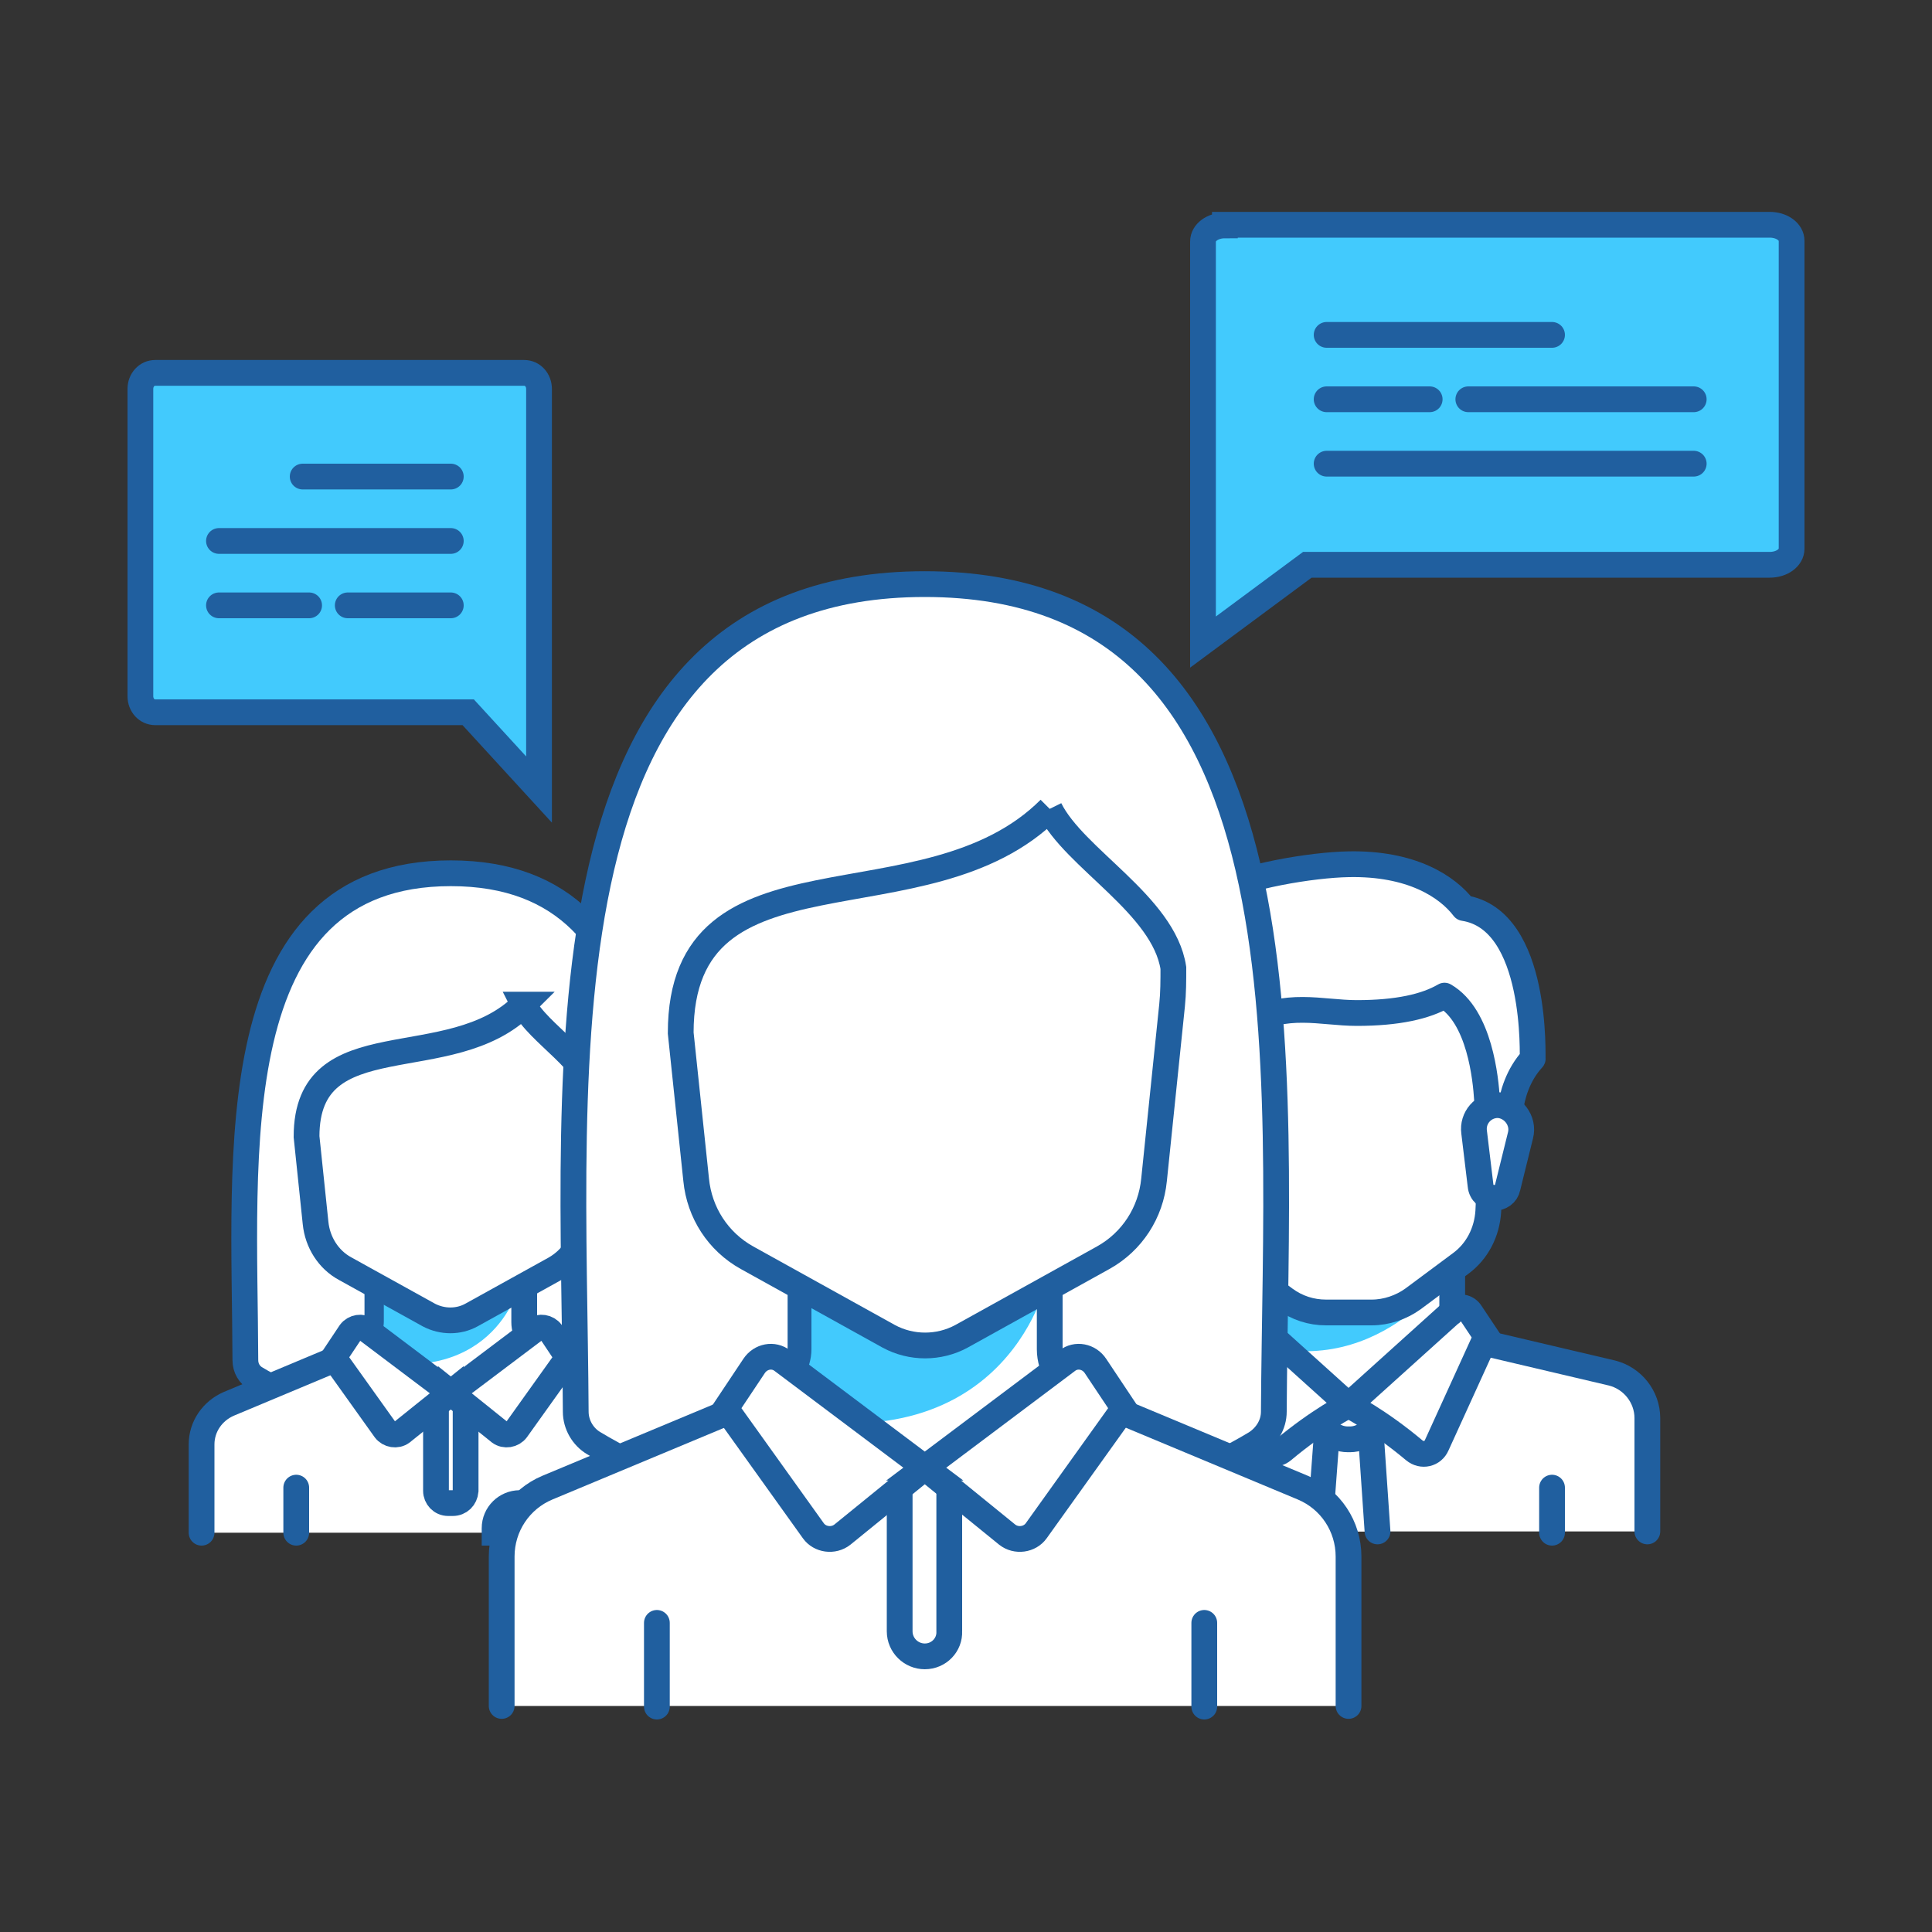 <svg xmlns="http://www.w3.org/2000/svg" viewBox="0 0 300 300"><rect x="0" y="0" width="300" height="300" fill="#333333" stroke="none"/><path fill="#FFF" stroke="#205F9F" stroke-width="4" stroke-miterlimit="10" d="M70 135.6c-36 0-32 43.8-31.9 75.6 0 1.2.6 2.3 1.7 2.9 4 2.4 15 8 30.2 8s26.2-5.6 30.2-8c1-.6 1.7-1.7 1.7-2.9.1-31.8 4.1-75.6-31.9-75.6z"/><path fill="#FFF" stroke="#205F9F" stroke-width="4" stroke-linecap="round" stroke-linejoin="round" stroke-miterlimit="10" d="M108.7 238v-13.7c0-2.8-1.7-5.2-4.2-6.3l-20.3-8.5c-1.7-.7-2.8-2.4-2.8-4.2v-5.5H58.6v5.5c0 1.8-1.1 3.5-2.8 4.2L35.5 218c-2.5 1.1-4.2 3.5-4.2 6.3V238"/><path fill="#42CAFD" d="M80.5 199.9H59.6v5.3c0 1.8-1 3.4-2.6 4.1l-2.9 1.3c22.3 5.9 26.4-10.7 26.4-10.7z"/><g fill="#FFF" stroke="#205F9F" stroke-width="4" stroke-miterlimit="10"><path d="M108.7 233.4v-9.1c0-1.8-.7-3.5-1.9-4.7l-9.2 7.2c-1.6 1.3-2.6 3.3-2.6 5.3v5.8h9.1c2.5.1 4.6-1.9 4.6-4.5zM70.3 233.4h-.7c-1.1 0-1.9-.9-1.9-1.9v-15.2h4.6v15.2c-.1 1.1-.9 1.9-2 1.9z"/><path d="M70 216.3l-13-9.8c-.8-.6-2-.4-2.6.4l-2.6 3.9 8 11.2c.6.8 1.8 1 2.6.4l7.6-6.1zM70 216.3l13-9.8c.8-.6 2-.4 2.6.4l2.6 3.9-8 11.2c-.6.8-1.8 1-2.6.4l-7.6-6.1z"/></g><path fill="#FFF" stroke="#205F9F" stroke-width="4" stroke-miterlimit="10" d="M81.3 156c-11.4 11.4-33.7 2.3-33.7 20.5l1.4 13.4c.3 3 2 5.7 4.6 7.1l13 7.2c2.1 1.1 4.6 1.1 6.6 0l13-7.2c2.6-1.5 4.4-4.1 4.6-7.1l1.6-15.9c.1-1.1.1-2.3.1-3.4-.7-5.8-8.9-10-11.2-14.6zM86.6 233.4h-5.9c-2.1 0-3.9 1.7-3.9 3.9v.7h13.7v-.7c-.1-2.1-1.8-3.9-3.9-3.9zM225.5 207.4v-12.5h-32.2v12.5l16.1 14.3z"/><path fill="#FFF" stroke="#205F9F" stroke-width="4" stroke-linecap="round" stroke-linejoin="round" stroke-miterlimit="10" d="M255.8 237.8v-17.6c0-3.3-2.3-6.2-5.5-7l-22.1-5.2c-.3-.1-.6-.2-.9-.4L209.4 218l-17.2-10.9c-.4.4-1 .7-1.6.9l-22.1 5.2c-3.2.8-5.5 3.6-5.5 7v14c0 2 1.6 3.6 3.6 3.6"/><path fill="#42CAFD" d="M193.3 194.9v13.2c20.3 7.3 32.2-11 32.2-11v-2.2h-32.2z"/><path fill="#FFF" stroke="#205F9F" stroke-width="4" stroke-miterlimit="10" d="M186.2 153.9l1.6 34.2c.1 3.2 1.7 6.2 4.3 8.1l7.4 5.5c1.9 1.4 4.1 2.1 6.4 2.1h7.1c2.3 0 4.6-.8 6.4-2.1l7.4-5.5c2.6-1.9 4.1-4.9 4.3-8.1l1.6-34.2h-46.5z"/><path fill="#FFF" stroke="#205F9F" stroke-width="4" stroke-linecap="round" stroke-linejoin="round" stroke-miterlimit="10" d="M204.9 237.8l1.2-16.1h6.7l1.1 16.1"/><path fill="#FFF" stroke="#205F9F" stroke-width="4" stroke-miterlimit="10" d="M213.9 218.2H205v1c0 2.4 1.9 4.3 4.3 4.3h.3c2.4 0 4.3-1.9 4.3-4.3v-1z"/><g fill="#FFF" stroke="#205F9F" stroke-width="4" stroke-miterlimit="10"><path d="M193.1 203.5l16.3 14.7s-4.6 2.3-10.2 7c-1.2 1-2.9.6-3.5-.8l-7.7-16.9 2.4-3.6c.6-1 1.9-1.2 2.7-.4z"/><path d="M225.7 203.5l-16.3 14.7s4.6 2.3 10.2 7c1.2 1 2.9.6 3.5-.8l7.7-16.9-2.4-3.6c-.6-1-1.9-1.2-2.7-.4z"/></g><path fill="#FFF" stroke="#205F9F" stroke-width="4" stroke-linecap="round" stroke-linejoin="round" stroke-miterlimit="10" d="M227.3 141c-2.6-3.4-8.2-7-17.9-6.8-5.6.1-16.1 1.8-21.5 4.6l2.6 1.8c-11.9 8.8-9.7 23.9-9.7 23.9 3.6 3.6 3.6 12.5 3.6 12.5l3.6-3.6s-1.4-10.3 5.4-14.3c6.3-3.7 11.7-1.8 17.3-1.8 6.3 0 10.7-1 13.6-2.7 5.5 3.2 6.4 13 6.6 16.1 0 .6.2 1.2.6 1.7l2.9 4.5s-1-7.5 3.6-12.5c-.1.2 1-21.6-10.7-23.4z"/><path fill="#FFF" stroke="#205F9F" stroke-width="4" stroke-miterlimit="10" d="M236.1 176.3l-2 8.1c-.2 1-1.1 1.6-2.1 1.6-1.1 0-2-.8-2.1-1.9l-1-8.3c-.3-2.2 1.4-4.2 3.7-4.2 2.3.1 4.1 2.4 3.5 4.7zM182.7 176.3l2 8.1c.2 1 1.1 1.6 2.1 1.6 1.1 0 2-.8 2.1-1.9l1-8.3c.3-2.2-1.4-4.2-3.7-4.2-2.3.1-4.1 2.4-3.5 4.7z"/><path fill="#FFF" stroke="#205F9F" stroke-width="4" stroke-miterlimit="10" d="M143.6 90.7c-61.3 0-54.5 74.5-54.2 128.5 0 2 1.1 3.9 2.8 4.9 6.8 4.1 25.4 13.7 51.4 13.7s44.6-9.6 51.4-13.7c1.7-1.1 2.8-2.9 2.8-4.9.3-54 7.1-128.5-54.2-128.5z"/><path fill="#FFF" stroke="#205F9F" stroke-width="4" stroke-linecap="round" stroke-linejoin="round" stroke-miterlimit="10" d="M209.4 264.9v-23.2c0-4.7-2.8-8.9-7.1-10.7l-34.5-14.4c-2.9-1.2-4.8-4-4.8-7.1v-9.4h-38.7v9.4c0 3.1-1.9 5.9-4.8 7.1L85 231c-4.3 1.8-7.1 6-7.1 10.7v23.2"/><path fill="#42CAFD" d="M162.4 199.3l-36.4.8v9.4c0 3.1-1.8 5.9-4.6 7.1l-5.2 2.2c39.5 10.5 46.2-19.5 46.2-19.5z"/><g fill="#FFF" stroke="#205F9F" stroke-width="4" stroke-miterlimit="10"><path d="M143.6 257.2c-2.1 0-3.9-1.7-3.9-3.9V228h7.7v25.3c.1 2.1-1.6 3.9-3.8 3.9z"/><path d="M143.6 227.9l-22.1-16.6c-1.4-1.1-3.4-.7-4.4.8l-4.4 6.6 13.6 19c1 1.4 3.1 1.7 4.5.6l12.8-10.4zM143.6 227.9l22.1-16.6c1.4-1.1 3.4-.7 4.4.8l4.4 6.6-13.6 19c-1 1.4-3.1 1.7-4.5.6l-12.8-10.4z"/><path stroke-linecap="round" stroke-linejoin="round" d="M102 252v13M187 252v13"/></g><path fill="#FFF" stroke="#205F9F" stroke-width="4" stroke-miterlimit="10" d="M163 125.6c-19.3 19.3-57.3 3.9-57.3 34.8l2.4 22.8c.5 5.1 3.4 9.6 7.9 12.1l22 12.2c3.5 1.9 7.8 1.9 11.3 0l22-12.2c4.5-2.5 7.4-7 7.9-12.1l2.8-27.1c.2-1.9.2-3.9.2-5.8-1.5-9.8-15.4-17-19.2-24.7z"/><path fill="#FFF" stroke="#205F9F" stroke-width="4" stroke-linecap="round" stroke-linejoin="round" stroke-miterlimit="10" d="M46 238v-7M241 238v-7"/><g stroke="#205F9F" stroke-width="4" stroke-miterlimit="10"><path fill="#42CAFD" d="M190.2 35c-1.9 0-3.4 1.1-3.4 2.5v62.2l16.2-12h71.8c1.9 0 3.4-1.1 3.4-2.5V37.4c0-1.4-1.5-2.5-3.4-2.5h-84.6zm0 0"/><g fill="#FFF" stroke-linecap="round" stroke-linejoin="round"><path d="M206 52h35M206 62h16M228 62h35M206 72h57"/></g></g><g stroke="#205F9F" stroke-width="4" stroke-miterlimit="10"><path fill="#42CAFD" d="M24.1 57.9c-1.3 0-2.3 1.1-2.3 2.5v47.7c0 1.4 1 2.5 2.3 2.5h48.6l11 12V60.4c0-1.4-1-2.5-2.3-2.5H24.1zm57.2 0"/><path fill="#FFF" stroke-linecap="round" stroke-linejoin="round" d="M70 74H47M70 94H54M70 84H34M48 94H34"/></g></svg>